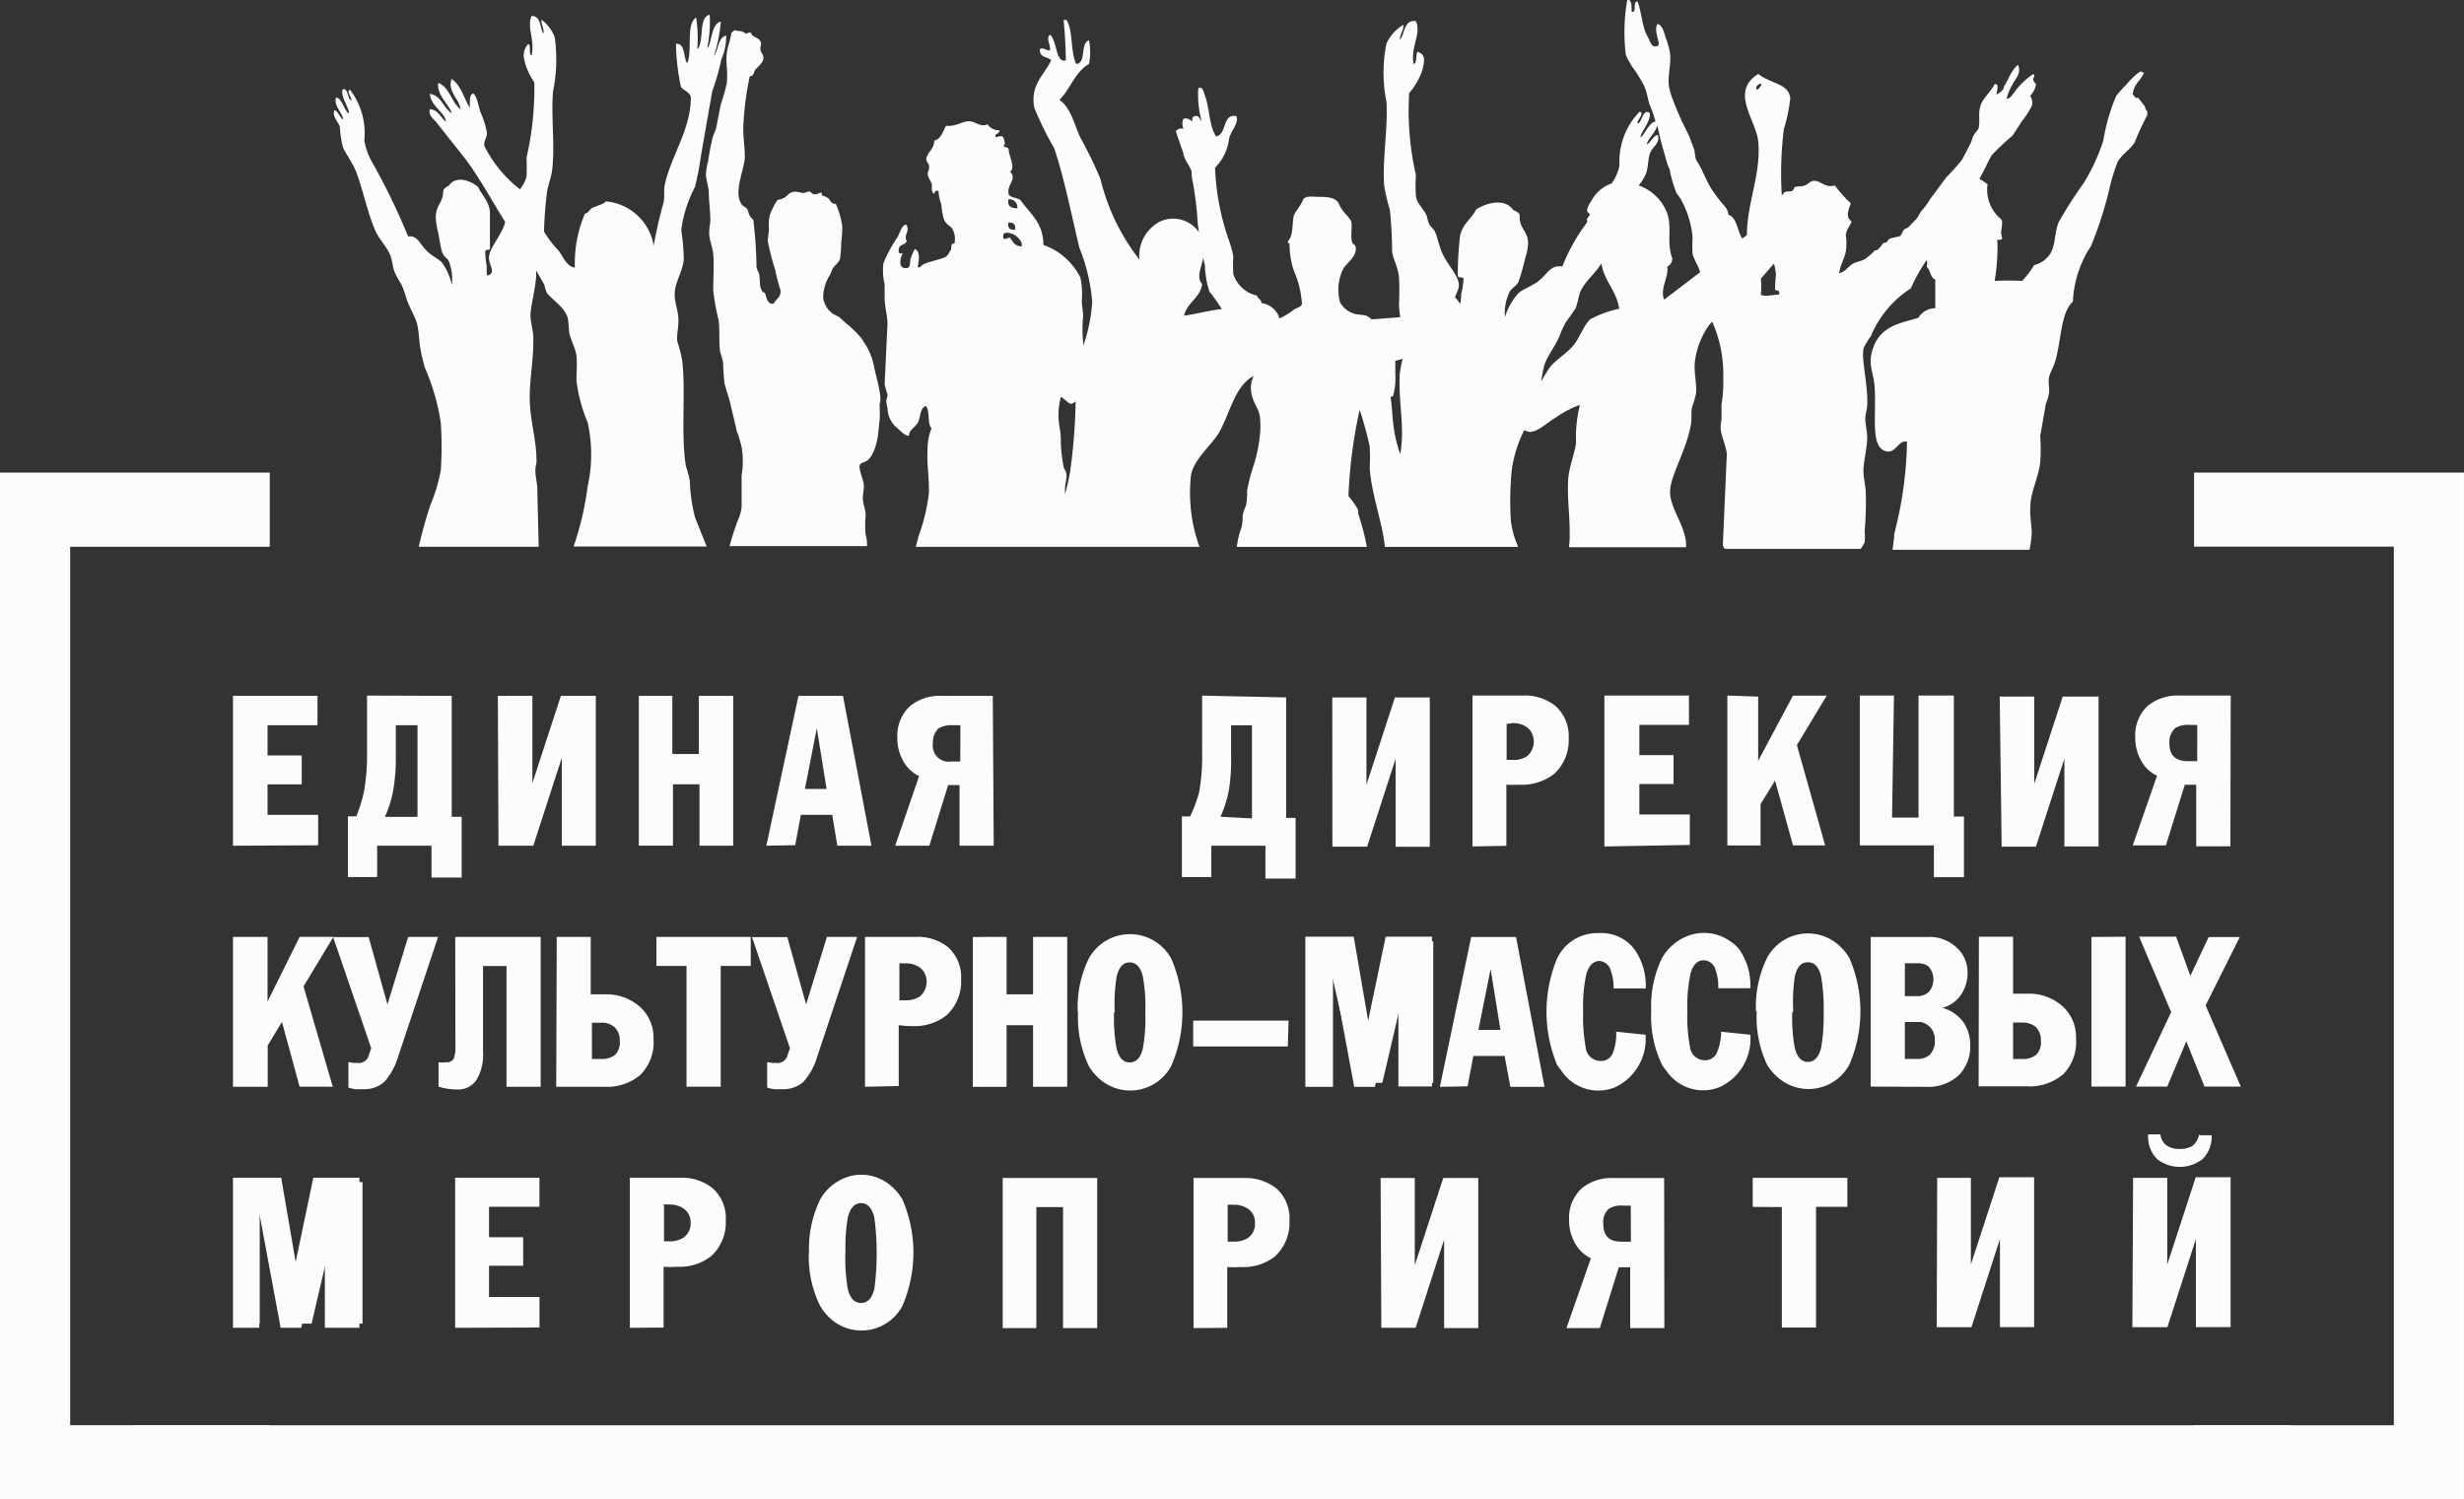 <svg xmlns="http://www.w3.org/2000/svg" viewBox="0 0 86.514 52.642"><rect x="0" y="0" width="86.514" height="52.642" fill="#333333" stroke="none"/><style><![CDATA[.A{fill:#fcfcfc}]]></style><path class="A" d="M8.18 29.696v-5.262h2.968v1.032H9.394v1.06h1.2v1.015h-1.2v1.07h1.777v1.07zm7.68-5.262v4.248h.35v2.13h-1.06v-1.116h-1.907v1.1h-1.027v-2.13h.293a5.124 5.124 0 0 0 .271-.87 7.49 7.49 0 0 0 .107-1.424v-1.948zm-1.2 4.248v-3.216h-.762v1.1a6.857 6.857 0 0 1-.09 1.179 4.086 4.086 0 0 1-.293.939zm2.82-4.248h1.213v3.063l1-3.063h1.227v5.262h-1.195v-3.088l-1 3.088h-1.223zm6.127 0v2.042h.93v-2.042h1.207v5.262H24.56V27.54h-.93v2.155h-1.2v-5.262zm3.3 5.262l1.128-5.262h1.563l1 5.262H29.4l-.18-1.084h-1.1l-.2 1.065zm1.354-1.992h.762l-.344-2.136zm6.63 1.992h-1.2v-2.13h-.4l-.66 2.13h-1.2l.84-2.445a1.239 1.239 0 0 1-.564-.542 1.576 1.576 0 0 1-.2-.788 1.421 1.421 0 0 1 .451-1.134 1.664 1.664 0 0 1 1.128-.353h1.772zm-1.17-4.23h-.265a.925.925 0 0 0-.5.107.666.666 0 0 0-.2.536.557.557 0 0 0 .638.63h.322zm11.437-.977v4.23h.333v2.13h-1.06v-1.152h-1.9v1.1h-1.033v-2.13h.288a4.66 4.66 0 0 0 .322-.87 7.5 7.5 0 0 0 .1-1.424v-1.948zm-1.2 4.248v-3.27h-.733v1.1a6.321 6.321 0 0 1-.079 1.179 4.123 4.123 0 0 1-.293.933zm2.82-4.248h1.2v3.063l1-3.063h1.224v5.243h-1.2V26.64l-1 3.088h-1.22zm6.122.933v1.26h.214a.832.832 0 0 0 .5-.126.678.678 0 0 0 .147-.857.643.643 0 0 0-.147-.164.856.856 0 0 0-.5-.145zm-1.2 4.3v-5.3h1.777a1.727 1.727 0 0 1 1.128.359 1.422 1.422 0 0 1 .474 1.134 1.6 1.6 0 0 1-.513 1.26 1.83 1.83 0 0 1-1.219.378 3.71 3.71 0 0 1-.457 0v2.147zm4.632 0v-5.3h2.97v1.032H57.56v1.06h1.2v1.015h-1.2v1.07h1.772v1.07zm5.4-5.262v2.256l1.22-2.288h1.185l-1.046 1.734.993 3.523h-1.128l-.632-2.275-.508.826v1.45H60.65v-5.263zm4.7 4.248h.93v-4.285h1.24v4.248h.355v2.13h-1.055v-1.116H65.3v-5.262h1.2zm3.78-4.248h1.213v3.063l1-3.063h1.258v5.262h-1.2V26.64l-1 3.088H70.28zm8.1 5.257h-1.2v-2.162h-.4l-.666 2.13h-1.162l.852-2.445a1.239 1.239 0 0 1-.564-.542 1.578 1.578 0 0 1-.2-.788 1.416 1.416 0 0 1 .446-1.134 1.69 1.69 0 0 1 1.128-.353h1.777zm-1.163-4.262h-.27a.853.853 0 0 0-.5.107.665.665 0 0 0-.209.536c0 .435.22.63.66.63h.316zM9.394 32.898v2.268l1.128-2.27h1.185l-1.05 1.74 1.027 3.523H10.52l-.62-2.275-.5.826v1.45H8.18v-5.262zm4.937 0h1.05l-1.4 4.2a2.336 2.336 0 0 1-.485.889 1.05 1.05 0 0 1-.733.258h-.265a1.163 1.163 0 0 1-.265-.057v-.895l.186.03h.124a.374.374 0 0 0 .378-.189l.113-.328-1.337-3.9h1.247l.66 2.363zm1.653 0h3v5.262h-1.2v-4.24h-.824v3a1.749 1.749 0 0 1-.22.983.767.767 0 0 1-.671.353 2.229 2.229 0 0 1-.671-.1V37.3a.829.829 0 0 0 .248 0 .294.294 0 0 0 .282-.12 1.1 1.1 0 0 0 .062-.447zm4.8 4.286h.322a.758.758 0 0 0 .485-.139.6.6 0 0 0 .169-.485.623.623 0 0 0-.175-.485.656.656 0 0 0-.48-.164h-.322zm-1.236-4.286h1.193v2.017h.5a1.77 1.77 0 0 1 1.219.429 1.446 1.446 0 0 1 .485 1.134 1.606 1.606 0 0 1-.457 1.26 1.791 1.791 0 0 1-1.27.422H19.53zm3.5 1.02v-1.02h3.312v1.02h-1.055v4.24h-1.2v-4.24zm5.986-1.02h1.06l-1.4 4.2a2.258 2.258 0 0 1-.485.889 1.05 1.05 0 0 1-.734.258H27.2a1.162 1.162 0 0 1-.265-.057v-.895l.186.03h.124a.374.374 0 0 0 .378-.189l.113-.328-1.332-3.9h1.24l.66 2.363zm2.545.926v1.3h.214a.874.874 0 0 0 .5-.132.678.678 0 0 0 .152-.857.6.6 0 0 0-.152-.164.856.856 0 0 0-.5-.145zm-1.207 4.336v-5.262h1.777a1.706 1.706 0 0 1 1.128.353 1.4 1.4 0 0 1 .468 1.141 1.6 1.6 0 0 1-.513 1.26 1.825 1.825 0 0 1-1.213.378 3.806 3.806 0 0 1-.463-.032v2.136zm4.97-5.262v2.017h.93v-2.017h1.2v5.262h-1.2V36h-.93v2.162h-1.185V32.9zm2.5 2.647a3.876 3.876 0 0 1 .389-1.891 1.65 1.65 0 0 1 2.889 0 4.71 4.71 0 0 1 0 3.781 1.634 1.634 0 0 1-2.409.536 1.883 1.883 0 0 1-.48-.536 3.942 3.942 0 0 1-.378-1.891zm1.275 0a5.928 5.928 0 0 0 .085 1.26c.08.334.23.5.463.5s.384-.164.463-.492a5.984 5.984 0 0 0 .085-1.26 5.893 5.893 0 0 0-.085-1.26c-.08-.334-.237-.5-.463-.5s-.378.164-.457.492a5.944 5.944 0 0 0-.068 1.26zm6.1 1.2h-3.323v-.908h3.35zm.615 1.418v-5.275h1.698l.508 2.95.615-2.95h1.625v5.262H49.1v-3.876l-.824 3.888h-.728l-.745-4.015v4.015zm4.723 0l1.1-5.262h1.575l1 5.262h-1.2l-.2-1.084h-1.1l-.2 1.065zm1.354-2h.773l-.344-2.136zm4.835.063l1.033.107a1.872 1.872 0 0 1-1.064 1.842 1.554 1.554 0 0 1-1.892-.581 2.438 2.438 0 0 1-.152-.208 4.882 4.882 0 0 1 0-3.725 1.555 1.555 0 0 1 1.467-.895 1.458 1.458 0 0 1 1.247.561 2.2 2.2 0 0 1 .4 1.38h-1.128a1.726 1.726 0 0 0-.1-.63.451.451 0 0 0-.389-.334c-.23 0-.4.17-.48.517a5.453 5.453 0 0 0-.1 1.26 6.046 6.046 0 0 0 .09 1.26.521.521 0 0 0 .508.473.437.437 0 0 0 .44-.265 1.853 1.853 0 0 0 .119-.807zm3.68 0l1.033.107a1.871 1.871 0 0 1-1.064 1.833 1.553 1.553 0 0 1-1.887-.572 1.341 1.341 0 0 1-.152-.208 3.922 3.922 0 0 1-.378-1.891 3.858 3.858 0 0 1 .372-1.84 1.772 1.772 0 0 1 1.111-.855 1.609 1.609 0 0 1 1.326.275 1.325 1.325 0 0 1 .271.246 2.2 2.2 0 0 1 .4 1.38h-1.128a1.61 1.61 0 0 0-.09-.63.439.439 0 0 0-.418-.353c-.226 0-.4.17-.474.517a5.429 5.429 0 0 0-.1 1.26 5.722 5.722 0 0 0 .09 1.26.521.521 0 0 0 .508.473.448.448 0 0 0 .44-.265 1.963 1.963 0 0 0 .147-.788zm1.23-.7a3.911 3.911 0 0 1 .389-1.891 1.629 1.629 0 0 1 2.409-.536 1.8 1.8 0 0 1 .48.536 4.71 4.71 0 0 1 0 3.75 1.629 1.629 0 0 1-2.409.529 1.938 1.938 0 0 1-.48-.529 3.926 3.926 0 0 1-.361-1.891zm1.275 0a5.889 5.889 0 0 0 .085 1.26c.08.334.237.5.463.5s.384-.164.463-.485a6.445 6.445 0 0 0 .09-1.26 6.316 6.316 0 0 0-.09-1.26c-.08-.328-.23-.492-.463-.492s-.378.158-.457.485a6.057 6.057 0 0 0-.056 1.26zm2.753 2.628V32.9h1.986a1.387 1.387 0 0 1 1.01.353 1.163 1.163 0 0 1 .406.895 1.357 1.357 0 0 1-.248.807 1.15 1.15 0 0 1-.638.435 1.339 1.339 0 0 1 .717.473 1.356 1.356 0 0 1 .26.838 1.412 1.412 0 0 1-.418 1.071 1.574 1.574 0 0 1-1.128.391zm1.2-2.288v1.317h.457a.647.647 0 0 0 .395-.126.667.667 0 0 0 .2-.542.611.611 0 0 0-.5-.63h-.564zm0-2.042v1.153h.4a.578.578 0 0 0 .451-.158.675.675 0 0 0 .15-.455.663.663 0 0 0-.184-.44.621.621 0 0 0-.389-.1zm3.8 3.36h.322a.718.718 0 0 0 .485-.145.589.589 0 0 0 .169-.479.672.672 0 0 0-.169-.492.728.728 0 0 0-.485-.164h-.322zm-1.2-4.292h1.2v2h.5a1.774 1.774 0 0 1 1.224.429 1.453 1.453 0 0 1 .485 1.141 1.607 1.607 0 0 1-.451 1.26 1.806 1.806 0 0 1-1.275.422h-1.693zm5.15 0v5.262h-1.2V32.9zm1.6 2.647l-1.126-2.65h1.3l.5 1.374.643-1.36h1.092l-1.2 2.4 1.236 2.85h-1.275l-.638-1.588-.67 1.588H75zM8.18 46.624v-5.27h1.693l.508 2.956.62-2.956h1.618v5.27h-1.213v-3.888l-.83 3.888h-.722l-.75-4.027v4.027zm7.8 0v-5.27h2.96v1.02h-1.77v1.07h1.2v1h-1.2v1.1h1.772v1.07zm7.335-4.336v1.3h.186a.874.874 0 0 0 .5-.132.606.606 0 0 0 .248-.517.586.586 0 0 0-.243-.5.856.856 0 0 0-.5-.145zm-1.2 4.336v-5.27h1.766a1.733 1.733 0 0 1 1.128.359 1.4 1.4 0 0 1 .474 1.134 1.6 1.6 0 0 1-.513 1.26 1.793 1.793 0 0 1-1.219.372 2.676 2.676 0 0 1-.451 0v2.136zM28.407 44a3.931 3.931 0 0 1 .395-1.891 1.737 1.737 0 0 1 1.1-.824 1.586 1.586 0 0 1 1.3.289 1.883 1.883 0 0 1 .48.536 4.711 4.711 0 0 1 0 3.75 1.629 1.629 0 0 1-2.409.536 1.948 1.948 0 0 1-.474-.536 3.894 3.894 0 0 1-.4-1.891zm1.275 0a6.322 6.322 0 0 0 .085 1.26c.08.328.237.492.468.492s.378-.164.463-.485a9.52 9.52 0 0 0 0-2.521c-.085-.334-.237-.5-.463-.5s-.378.164-.463.485a6.014 6.014 0 0 0-.085 1.26zm5.524 2.634v-5.27h3.318v5.27h-1.2v-4.248h-.937v4.248zm7.9-4.336v1.3h.214a.885.885 0 0 0 .5-.132.588.588 0 0 0 .243-.517.568.568 0 0 0-.237-.5.856.856 0 0 0-.5-.145zm-1.2 4.336v-5.27h1.772a1.743 1.743 0 0 1 1.128.359 1.39 1.39 0 0 1 .468 1.134 1.6 1.6 0 0 1-.508 1.26 1.8 1.8 0 0 1-1.219.372 2.778 2.778 0 0 1-.457 0v2.136zm6.568-5.27h1.2v3.063l1-3.063h1.23v5.27h-1.2V43.53l-1 3.094H48.5zm9.964 5.27h-1.2v-2.136h-.4l-.666 2.136H55l.858-2.452a1.239 1.239 0 0 1-.564-.542 1.576 1.576 0 0 1-.2-.788 1.4 1.4 0 0 1 .446-1.128 1.645 1.645 0 0 1 1.128-.359h1.762zm-1.18-4.3h-.265a.807.807 0 0 0-.5.107.612.612 0 0 0-.2.529c0 .44.214.63.654.63h.316zm4.282.044v-1.02h3.323v1.017h-1.1v4.24h-1.2v-4.23zm6.477-1.02H69.2V44.4l1-3.063h1.22V46.6h-1.2v-3.092l-1 3.094H68zm6.878 0h1.2V44.4l1-3.063h1.224V46.6H77.1v-3.092l-1 3.094h-1.23zm2.358-1.494h.4a1.093 1.093 0 0 1-.322.838 1.3 1.3 0 0 1-1.591 0 1.131 1.131 0 0 1-.316-.87h.434a.52.52 0 0 0 .22.391.736.736 0 0 0 .423.12.937.937 0 0 0 .451-.088.634.634 0 0 0 .26-.416zm-53.04-23.006a3.3 3.3 0 0 0-.129-.485c-.185-1.1 0-2.57-.13-3.706a4.929 4.929 0 0 0-.174-.681c-.028-.227.05-.48.04-.788s-.14-.586-.13-.876c0-.4.275-.77.32-1.216a8.123 8.123 0 0 0-.09-1.027 4.4 4.4 0 0 1 .482-1.513 10.946 10.946 0 0 0 .213-1.122l.393-2.244a7.681 7.681 0 0 0 .32-1.122 1.912 1.912 0 0 0 .168-.832c-.292.076-.264.5-.432.73A5.475 5.475 0 0 0 25.31.761c-.353.057-.32.826-.482.926a4.318 4.318 0 0 0 .09-1.172c-.415.107-.174.94-.437 1.216a4.64 4.64 0 0 0-.039-1.115c-.37.233-.118 1.166-.314 1.607-.146-.208-.05-.693-.393-.687a7.685 7.685 0 0 0 .174 1.519c.1.132.292.158.348.353 0 1.153-.7 2.067-.914 3.075-.045.2 0 .435-.045.63a15.454 15.454 0 0 0-.346 1.515 1.868 1.868 0 0 0-1.683-1.557c-.084.113-.314.15-.454.22s-.13.176-.28.214a4.486 4.486 0 0 0-.351 1.894c-.28-.044-.4-.353-.56-.586a3.7 3.7 0 0 1-.522-.681v-.066q.022-.677.107-1.35c.05-.265.15-.5.18-.77.1-.85-.045-1.853.028-2.735a5.546 5.546 0 0 0 .062-1.891 1.316 1.316 0 0 0-.471-.63c0 .214.1.277.073.5-.13-.22-.08-.63-.415-.63-.18.4.123.82 0 1.386-.118 0 0-.5-.146-.372a.607.607 0 0 0-.112.529 2.274 2.274 0 0 0 .353.788 10.834 10.834 0 0 1-.275 2.647q.017.337 0 .674a1.3 1.3 0 0 1-.23.435 4.441 4.441 0 0 1-1.245-1.513c-.05-.17.1-.3.084-.485a3.055 3.055 0 0 0-.213-.681c-.1-.27-.112-.548-.264-.687-.174.038-.1.422-.13.492-.22-.372-.314-.8-.634-1-.146.454.264.68.32 1.065-.32-.227-.38-.775-.785-.926-.062.43.353.712.477 1.065-.3-.176-.37-.63-.774-.68.04.454.56.668.56.977-.185-.15-.258-.422-.56-.44-.062.2.135.36.213.44l1.043 1.317c.5.668.92 1.456 1.385 2.193v.032a1.412 1.412 0 0 1-.1.258c-.18.372-.454.687-.465.958s.24.5 0 .63c-.118.07-.067-.227-.084-.353a2.488 2.488 0 0 1-.045-.454c0-.164.174 0 .163-.158V7.44c-.034-.4-.32-.63-.415-.876-.275-.227-.78-.416-1.032-.038a.344.344 0 0 0-.191.158c0 .5-.32.5-.252 1.1a2.617 2.617 0 0 0 .05.29c.045.15.1.592.163.78s.2.214.24.334a1.762 1.762 0 0 1 .1.819 2.077 2.077 0 0 0-.348-.788c-.112-.126-.348-.227-.522-.4-.286-.27-.314-.555-.667-.517a22.3 22.3 0 0 0-1.251-2.584 2.372 2.372 0 0 1-.286-.788 2.5 2.5 0 0 0-.5-1.777c-.146.038.05.258.05.36-.123.057-.123-.5-.32-.36-.04.24.157.517.224.75v.082c-.118-.038-.264-.586-.45-.555-.073.3.2.492.258.75-.073.044-.22-.36-.32-.3-.067.24.146.378.2.58a3.9 3.9 0 0 0 .107.712c.107.24.342.542.47.876.23.6.393 1.418.656 2.023.14.334.393.555.533.882.084.2.084.44.168.63a3.656 3.656 0 0 0 .236.416 5.164 5.164 0 0 1 .174.5c.112.334.314.63.376.914s.056.517.1.78a6.19 6.19 0 0 0 .163.712 7.753 7.753 0 0 1 .561 1.941 12.742 12.742 0 0 1 0 1.67 6.279 6.279 0 0 1-.381 1.26q-.23.7-.393 1.424h4.212l-.05-2c0-.246-.073-.48-.067-.712 0-.095.04-.2.04-.284 0-.687-.174-1.26-.224-1.9-.067-.8.123-1.525.112-2.445 0-.265-.107-.548-.1-.82s.163-.844.2-1.342V9.5l.286.5a1.554 1.554 0 0 0 .09.29c.28.32.606.485.735.882a4.847 4.847 0 0 1 .045.492c.062.3.23.573.258.826s0 .592 0 .882a5.512 5.512 0 0 0 .393 1.462 5.129 5.129 0 0 1 0 2.244 10.4 10.4 0 0 1-.494 2.111h4.672l-.4-1a5.529 5.529 0 0 1-.19-1.331zm6.1-4.9a3.934 3.934 0 0 0-.634-.63l-.22-.2a2.2 2.2 0 0 1-.236-.126.842.842 0 0 1-.32-.536 1.515 1.515 0 0 1 .252-.838c.04-.076.05-.145.084-.2.1-.145.213-.2.258-.353a4.827 4.827 0 0 0 .039-.567 4.3 4.3 0 0 0 .039-.536 2.79 2.79 0 0 0-.23-.813c-.185 0-.18-.126-.264-.2a.819.819 0 0 0-.219-.095s0-.1-.045-.1-.1.07-.22.057-.112-.095-.18-.095-.15.05-.213.05-.2-.05-.264-.044c-.236 0-.247.113-.387.2s-.23.07-.264.1a2.7 2.7 0 0 0-.252.5 1.311 1.311 0 0 0-.039.492c0 .14-.04.3-.04.44a8.145 8.145 0 0 0 .264 1.021 5.781 5.781 0 0 0 .185.712c0 .258-.1.233-.24.46-.236.063-.252-.252-.32-.384 0 0-.073 0-.084-.044-.112-.2-.062-.258-.1-.542 0-.1-.08-.2-.1-.3q-.013-.813-.107-1.62c0-.082-.084-.095-.135-.2s-.056-.2-.1-.246-.14-.088-.18-.145c-.292-.416.067-1.153.112-1.62 0-.353-.056-.706-.056-1.065a10.34 10.34 0 0 1 .23-1.815c.14 0 .135-.12.174-.2s.264-.22.3-.4-.13-.214-.1-.44a.209.209 0 0 0-.062-.258c-.08-.07-.275-.12-.264-.227-.168-.044-.05.076-.247 0-.056-.088-.23-.038-.314-.095a.438.438 0 0 0-.135.1c-.04.284-.14.5-.163.737-.034.36.05.668 0 1.034a6.438 6.438 0 0 1-.208.737l-.163.832c-.034.12-.1.233-.13.36q-.093.392-.15.794a2.752 2.752 0 0 0-.079.441c0 .2.08.422.1.63 0 .315.05.668.056.977 0 .158-.05.353-.04.492 0 .246.123.492.14.73.034.416 0 .844 0 1.26a7.066 7.066 0 0 0 .191 1.065c.045.353 0 .788.056 1.128a2.655 2.655 0 0 1 .1.359q.008.367.05.73c.056.233.135.435.185.63l.23.977a.43.43 0 0 0 .045.145 4.756 4.756 0 0 1 .14.485 2.889 2.889 0 0 1 0 .983v1.128a1.511 1.511 0 0 1-.123.441 1.763 1.763 0 0 0-.079.214q-.126.35-.22.712h4.823a1.2 1.2 0 0 0-.045-.4 3.417 3.417 0 0 1 0-.681c0-.22-.1-.4-.1-.592s.05-.334.034-.485-.107-.36-.14-.542 0-.088 0-.14.107-.1.174-.12c.292-.107.415-.63.465-.926l.056-.555c.017-.055 0-.485 0-.555.112-.227-.135-.97-.2-1.336a2.191 2.191 0 0 0-.426-.931zm45.02-8.117a.272.272 0 0 0-.073-.17l-.2-.252c-.067.07-.118-.044-.18-.113.062-.4.27-.44.4-.763h-.073c0-.14-.337.176-.56.44a3.6 3.6 0 0 0-.348.391 6.787 6.787 0 0 0-.449 1.563 6.771 6.771 0 0 1-.7 1.506 15.508 15.508 0 0 0-.869 1.361c-.152.372-.1.794-.3 1.115a.962.962 0 0 1-.561.391 3 3 0 0 1-.421.555 8.188 8.188 0 0 0-.965 0 7.183 7.183 0 0 0 .1-1.342c-.073-.208.224 0 .15-.22s.1-.53-.05-.63a1.335 1.335 0 0 1-.449-1.2 1.443 1.443 0 0 0-.286-.189l.23-.44a3.85 3.85 0 0 1 .208-.4 8.733 8.733 0 0 1 .729-.687l.337-.517a2.85 2.85 0 0 0 .337-.523.414.414 0 0 0-.062-.353.7.7 0 0 0 .208-.416.347.347 0 0 1-.1-.145c0-.088.1-.164 0-.2a2.561 2.561 0 0 0-.673.655c-.067.076-.14.22-.258.208a1.951 1.951 0 0 1 .241-.561c.1-.176.28-.36.157-.63-.252.208-.353.574-.5.775v.05a.5.5 0 0 1-.258.214c0-.088.13-.378-.062-.36-.146.3-.415.48-.5.775s0 .492-.062.756c0 .07-.1.14-.168.258s-.067.208-.118.3l-.292.56a7.814 7.814 0 0 1-.561.63l-.465.63a1.458 1.458 0 0 0-.151.221l-.146.2c-.034.05-.1.107-.13.158l-.123.208c-.04.05-.247.258-.3.315s-.13.057-.174.107-.067.164-.123.208-.275.05-.4.12a.918.918 0 0 1-.084.107c-.028.025-.1 0-.135.057a1.359 1.359 0 0 1-.168.2c-.062.05-.1 0-.13.057a2.3 2.3 0 0 1-.314.271c-.146.088-.292.088-.437.17s-.275.3-.477.328c.034-.284.185-.492.236-.77a1.972 1.972 0 0 0 0-.548c0-.2.15-.334.2-.5-.23-.15-.1-.422-.028-.63a5.053 5.053 0 0 1-.561-.63c-.32.1-.5-.164-.723-.164-.135 0-.2.12-.348.17s-.224 0-.353.063c-.04.214-.213.095-.353.176a.4.4 0 0 1-.084.1 12.388 12.388 0 0 1 .073-2.326 5.731 5.731 0 0 0 .224-1.071c-.034-.53-.707-.523-1.122-.863-1.02.63-.062 1.62 0 2.395.1 1.122-.4 2.136-.4 3.265l-.168.12-.056-.113c-.146-.334-.163-.63-.432-.73 0-.214-.174-.328-.286-.485a4.56 4.56 0 0 1-.314-.435c-.15-.24-.258-.523-.393-.78-.045-.088-.1-.15-.14-.24a1.269 1.269 0 0 1-.05-.309l-.2-.536-.2-.4q-.218-.455-.393-.933a2.258 2.258 0 0 1-.107-.4c-.045-.353.073-.712.045-1.1a2.414 2.414 0 0 0-.157-.592c-.056-.158-.1-.43-.286-.485-.146.22.084.63.034.75-.24.164-.3-.17-.37-.277a1.636 1.636 0 0 1-.146-.359c-.073-.265-.118-.63-.22-.9-.2 0 0 .4-.208.36 0-.214 0-.422-.15-.44a6.607 6.607 0 0 0-.056 1.947 2.5 2.5 0 0 0 .331.567 6.044 6.044 0 0 1 .314.529c.112.246.135.53.208.693a4.085 4.085 0 0 1 .191.561c-.224 0-.415.542-.56.58.034 0 .045-.038.04-.088.1-.246.353-.536.32-.794-.264-.183-.286.422-.437.353 0-.113.264-.353.08-.4a2.5 2.5 0 0 0-.707 1.891 1.649 1.649 0 0 1-.275.63 1.272 1.272 0 0 0-.723.63.692.692 0 0 0-.14.309c.006.095.1.126.1.15l-.1.15a1.022 1.022 0 0 0 0 .126 6.459 6.459 0 0 0-.869 1.55c-.443-.057-.5.258-.87.536-.224.164-.522.265-.673.4a2.258 2.258 0 0 0-.471.838 1.649 1.649 0 0 1 .163-.882c.062-.132.24-.2.314-.36a8.624 8.624 0 0 0 .236-.838 1.976 1.976 0 0 0 .079-.315c.112-.63-.314-.63-.275-1.2-.067-.126-.27-.158-.236-.176-.314-.416-.948-.233-1.3 0-.112.277-.46.473-.56.926a12.531 12.531 0 0 0-.079 1.374c0 .158.23 0 .2.176a2.8 2.8 0 0 1-.079.485 2.593 2.593 0 0 1-.034.359 1.045 1.045 0 0 0-.185-.239c.034-.132.146-.284.135-.44 0-.3-.342-.63-.56-1.065-.13-.265-.174-.567-.275-.794-.04-.1-.14-.164-.2-.265s-.062-.252-.118-.353c-.123-.233-.314-.384-.353-.63a5.574 5.574 0 0 1 0-.75 10.039 10.039 0 0 1-.236-2.88 2.257 2.257 0 0 0 .471-.838c.034-.176.14-.485-.118-.58-.157-.14-.045.4-.2.4-.107-.63.286-1.07.08-1.506-.426-.05-.376.435-.56.662 0-.233.13-.3.123-.53a1.432 1.432 0 0 0-.595.662 5.078 5.078 0 0 0 0 2.036c.056.958-.15 2.042-.078 2.968q.077.428.2.844.072.728.078 1.462c.04.265.208.555.24.882a9.331 9.331 0 0 1 0 .971 3.775 3.775 0 0 0 .045.441l-1 .076a1.379 1.379 0 0 0-.2-.132 2.783 2.783 0 0 0-.32-.044.843.843 0 0 1-.594-.422 1.67 1.67 0 0 1 .079-1.109c.123-.277.45-.416.477-.756 0-.183-.1-.158-.123-.227-.08-.2 0-.536-.034-.712s-.32-.353-.426-.63-.5-.27-.724-.27-.488-.057-.56.126-.23.353-.3.5-.028.668-.163.857 0 .126 0 .164a2.868 2.868 0 0 0 .163.977 3.378 3.378 0 0 1 .275 1.153c-.073.107-.208.132-.275.176a2.358 2.358 0 0 1-.516.315.752.752 0 0 0-.634-.536c0-.15-.135-.145-.157-.265a1.125 1.125 0 0 1-.83-.756 5.657 5.657 0 0 1 0-.63 3.983 3.983 0 0 0-.163-.58 8.548 8.548 0 0 1-.477-2.527 1.724 1.724 0 0 0 .437-.744c.034-.107.045-.258.078-.353.1-.27.314-.466.236-.712-.522-.088-.314.63-.712.712-.24-.315-.24-1.04-.393-1.424-.04-.113-.08-.36-.236-.265a3.519 3.519 0 0 0 .118 1.153c-.08-.057-.073-.214-.236-.176s-.04.164-.118.176a.3.3 0 0 0-.28-.088.391.391 0 0 0 0 .353.286.286 0 0 0-.275.088l.2.58a1.58 1.58 0 0 1 .079.265c.062.22.213.36.28.58a1.182 1.182 0 0 0 .039.353q.108.6.157 1.2a4.321 4.321 0 0 0 .062.574 1.1 1.1 0 0 0-1.359-.385 1.353 1.353 0 0 0-.733 1.343 7.435 7.435 0 0 1-1.37-2.835q-.312-.74-.7-1.443c-.22-.454-.337-1.065-.74-1.33.387-.384.56-1 1.038-1.26a2.077 2.077 0 0 0 0-.832c-.314.1-.084.788-.443.832-.213-.4-.107-1.18-.348-1.55h-.1q.07.706.08 1.418c-.365.12-.3-.693-.56-.9-.15.14.034.353 0 .555-.163 0-.18-.1-.348-.057-.04.32.264.265.393.4-.258.542-.74.863-.595 1.664a11.021 11.021 0 0 0 .7 1.424c.348 1.02.6 2.326.886 3.5a6.483 6.483 0 0 1 .449 1.891 5.667 5.667 0 0 1-.32 1.563.7.7 0 0 0 0-.158 4.711 4.711 0 0 1 0-.889c0-.2-.045-.353-.045-.574a2.824 2.824 0 0 0-.05-.788 2.306 2.306 0 0 0-1.3-1.147c0-.794-.477-1.1-.8-1.57-.118-.095-.337-.076-.42-.208-.073-.36.32-.53.05-.788.2-.145-.034-.536-.05-.78 0-.107-.168-.05-.18-.158.107 0 0-.227 0-.258-.062-.14-.28.038-.286-.057s.15-.076.14-.208a.472.472 0 0 1-.415-.208c-.236.12-.426-.107-.656-.107s-.477.2-.8.158c-.112.2-.174.46-.415.523 0 .3-.224.378-.28.63 0 .132.084.145.1.265s-.067.208-.045.315.107.214.135.3-.045.3.1.36c0-.095.045-.12.14-.107a1.5 1.5 0 0 0 .1.473 2.373 2.373 0 0 0 .09.523c.084.2.208.214.28.315a.692.692 0 0 1 .1.473c0 .113-.062.038-.1.1s0 .145-.05.208c-.135.252-.174.24-.415.315s-.348.088-.5.158-.135.158-.236.107c.045-.214.1-.555-.1-.63a1.936 1.936 0 0 0-.14.315c-.045.126 0 .353-.146.353-.314.044-.236-.353-.135-.523-.123.032-.168 0-.14-.158s.224-.126.275-.258c-.112-.258.112-.3 0-.574-.15-.057-.24.277-.314.416a4.822 4.822 0 0 0-.314.523 3.4 3.4 0 0 0-.191.416 2.117 2.117 0 0 0 .045.731v.473c0 .315.1.63.1.9l-.1 2.136a2.743 2.743 0 0 0 .1.353.507.507 0 0 1-.045.208 1.447 1.447 0 0 0 .045.265.941.941 0 0 0 .252.63c.168.14.348.353.5.353 0-.214.23-.3.32-.473s.056-.492.275-.574c.15.158.045.63.2.78a1.93 1.93 0 0 0-.14.737c-.034.5.067 1.04.045 1.563a6.725 6.725 0 0 1-.359 1.487l-.1.378h9.96a5.616 5.616 0 0 1-.3-2.489c.084-.6.785-1.115 1.038-1.613.365-.706.533-1.563 1.167-1.9a1.015 1.015 0 0 0-.1.384c0 .492.264.712.314 1.02a3.024 3.024 0 0 1 0 .712 5.167 5.167 0 0 1-.2.977 6.408 6.408 0 0 0-.247.939 2.381 2.381 0 0 1-.039.529 1.361 1.361 0 0 0-.118.359 1.407 1.407 0 0 1-.039.4 3.546 3.546 0 0 0-.118.4l-.05.284h4.57a8.45 8.45 0 0 0-.292-1.128c-.028-.076 0-.164-.04-.22a3.967 3.967 0 0 0-.314-.441 17.074 17.074 0 0 1 .393-3.025 11.983 11.983 0 0 1 .353 1.292 6.69 6.69 0 0 1 0 .75c.067.97.437 1.853.533 2.773h4.682a3.126 3.126 0 0 1-.258-.914 10.9 10.9 0 0 1 .034-1.815 4.469 4.469 0 0 1 .437-1.374.453.453 0 0 0 .2.063c.286 0 .617-.34.9-.5a3.626 3.626 0 0 1 .853-.447 4.621 4.621 0 0 0-.135 1.33c-.062.43-.24.826-.275 1.26-.045.63.056 1.26.05 1.935a2.664 2.664 0 0 1-.028.473h4.113a.8.8 0 0 0 0-.164c-.056-.63-.56-1.216-.56-1.777s.56-1.424.73-2.35c.04-.214 0-.454.045-.63a4.77 4.77 0 0 0 .135-.46c.034-.353-.067-.712-.045-1.065a2.726 2.726 0 0 1 .561-1.424l.056-.044a4.533 4.533 0 0 1 .387 1.891v.246a4.236 4.236 0 0 1-.062.756v.447c0 .164-.04.3-.034.4.028.3.185.574.22.9l-.14 3.2a.3.3 0 0 0 .073.132h4.767a1.4 1.4 0 0 0 .14-.233 2.442 2.442 0 0 0 0-.4 11.274 11.274 0 0 0 .039-1.3c0-.3-.1-.586-.08-.895s.135-.794.13-1.1c0-.176-.067-.454-.067-.63s.062-.328.067-.5c.034-.712-.22-1.594-.123-2a2.661 2.661 0 0 1 .252-.41 3.642 3.642 0 0 1 1.4-1.676 5.946 5.946 0 0 1 .561-1 .606.606 0 0 1 0 .246c.135.1.118.378.3.44v1.008a.7.7 0 0 0-.594.334c-.617.2-1.408.265-1.638 1.23-.112.447.067.73.1 1.166.073 1.034-.163 2.136.393 2.288.348.107.437-.4.746-.334a13.469 13.469 0 0 1-.449 3.239c0 .183-.04.378-.056.56h4.806a4.648 4.648 0 0 0 .079-.561c0-.3-.073-.63-.05-.952 0-.485.286-1.015.348-1.563a6.386 6.386 0 0 0 0-.926l.2-1.134a1.541 1.541 0 0 0 .107-.359c.028-.183-.034-.384 0-.555s.185-.4.247-.668c.2-.8.18-1.613.594-2a3.8 3.8 0 0 1 .634-1.947 13.751 13.751 0 0 0 .634-1.954 6.567 6.567 0 0 1 .3-1c.13-.246.437-.435.594-.674a10.2 10.2 0 0 1 .449-.971v-.14zM35.4 7a.28.28 0 0 1 .32.315c-.168-.013-.353-.025-.314-.3zm.006.813c.163 0 .27.044.23.258-.157 0-.264-.044-.23-.246zm.47.838c-.258 0-.32-.183-.42-.315-.028 0-.22.12-.23 0-.045-.258.27-.145.37-.1s.325.252.275.4zm1.683 7.985q-.064.358-.163.706a1.176 1.176 0 0 1 0-.2c0-.158.062-.328.05-.473s-.073-.164-.1-.265a5.872 5.872 0 0 1-.1-.838 2.448 2.448 0 0 0-.045-.574 2.441 2.441 0 0 1 .045-1.046c.056 0 .073.038.1.057.123.088.23.227.314.158a.4.4 0 0 0 .107-.069 20.385 20.385 0 0 1-.2 2.521zm4.016-5.56c.118-.473.56-.6.634-1.1-.213-.246-.034-.542.04-.933a1.539 1.539 0 0 0 .056.258 3.313 3.313 0 0 0 .157.933 5.817 5.817 0 0 1 .353.492.818.818 0 0 1 .084.126c-.465.05-.9.176-1.33.233zm7.616 4.708l-.028.17a6.368 6.368 0 0 1-.174-.63c-.1-.473-.1-.92-.157-1.33-.034-.088.062-.063.08-.088a2.43 2.43 0 0 0 .079-.8v-.435l.258-.07a3.9 3.9 0 0 0-.1.51c-.056 1 .163 1.8.04 2.66zm6.66-4.585c-.24.2-.365.63-.6.92s-.634.523-.82.763a4.073 4.073 0 0 0-.314.517 4.038 4.038 0 0 1 .107-.58c.1-.3.353-.63.516-.977a4.381 4.381 0 0 1 .236-.529c.112-.14.213-.3.314-.44s.123-.5.236-.712c.2-.353.5-.574.7-.914.1.63.522.94.628 1.594a3.833 3.833 0 0 0-1 .359zm2.585-.662c-.174-.4.18-.85.1-1.172a.318.318 0 0 0 .179-.3c-.208-.548 0-1.1-.18-1.582a1.646 1.646 0 0 0-1-.971 1.605 1.605 0 0 0 .241-.378c.107-.233.073-.517.157-.75s.36-.353.28-.63c-.112-.076-.32.353-.393.3.073-.233.33-.416.365-.662l.135.58.208.737a1.557 1.557 0 0 0 .1.246 1.276 1.276 0 0 0 .05.246 3.89 3.89 0 0 0 .157.5c0 .07.163.246.185.3a3.417 3.417 0 0 1 .409 1.33 5.36 5.36 0 0 0 0 .6 3.373 3.373 0 0 0 .2.441l.067.183-1.28.977zm3.27-7.392c-.118-.05.034-.227.135-.2 0 .1-.08.132-.118.2zm.752 7.2c-.2 0-.5.088-.634 0a2.294 2.294 0 0 0 0-.555l.18-.214.28-.32a1.826 1.826 0 0 1 .073.4 2.948 2.948 0 0 0-.028.447c-.042.185.2.006.132.242zm-52.986 6.25H0v36.05h9.472v-2.6H2.464V19.2h7.008zm77.042 0h-9.478v2.6h7.015v30.852h-7.015v2.6h9.478z"/><path class="A" d="M4.736 50.046h75.72v2.597H4.736zM45.864 38.02v-4.97h1.405l.83 3.4.824-3.4h1.4v4.972h-.867l-.006-3.914-.915 3.914h-.9l-.9-3.914-.006 3.914zM8.27 46.478v-4.972h1.4l.83 3.4.828-3.4h1.4v4.972h-.867l-.006-3.914-.915 3.914h-.9l-.923-3.913v3.914z"/></svg>